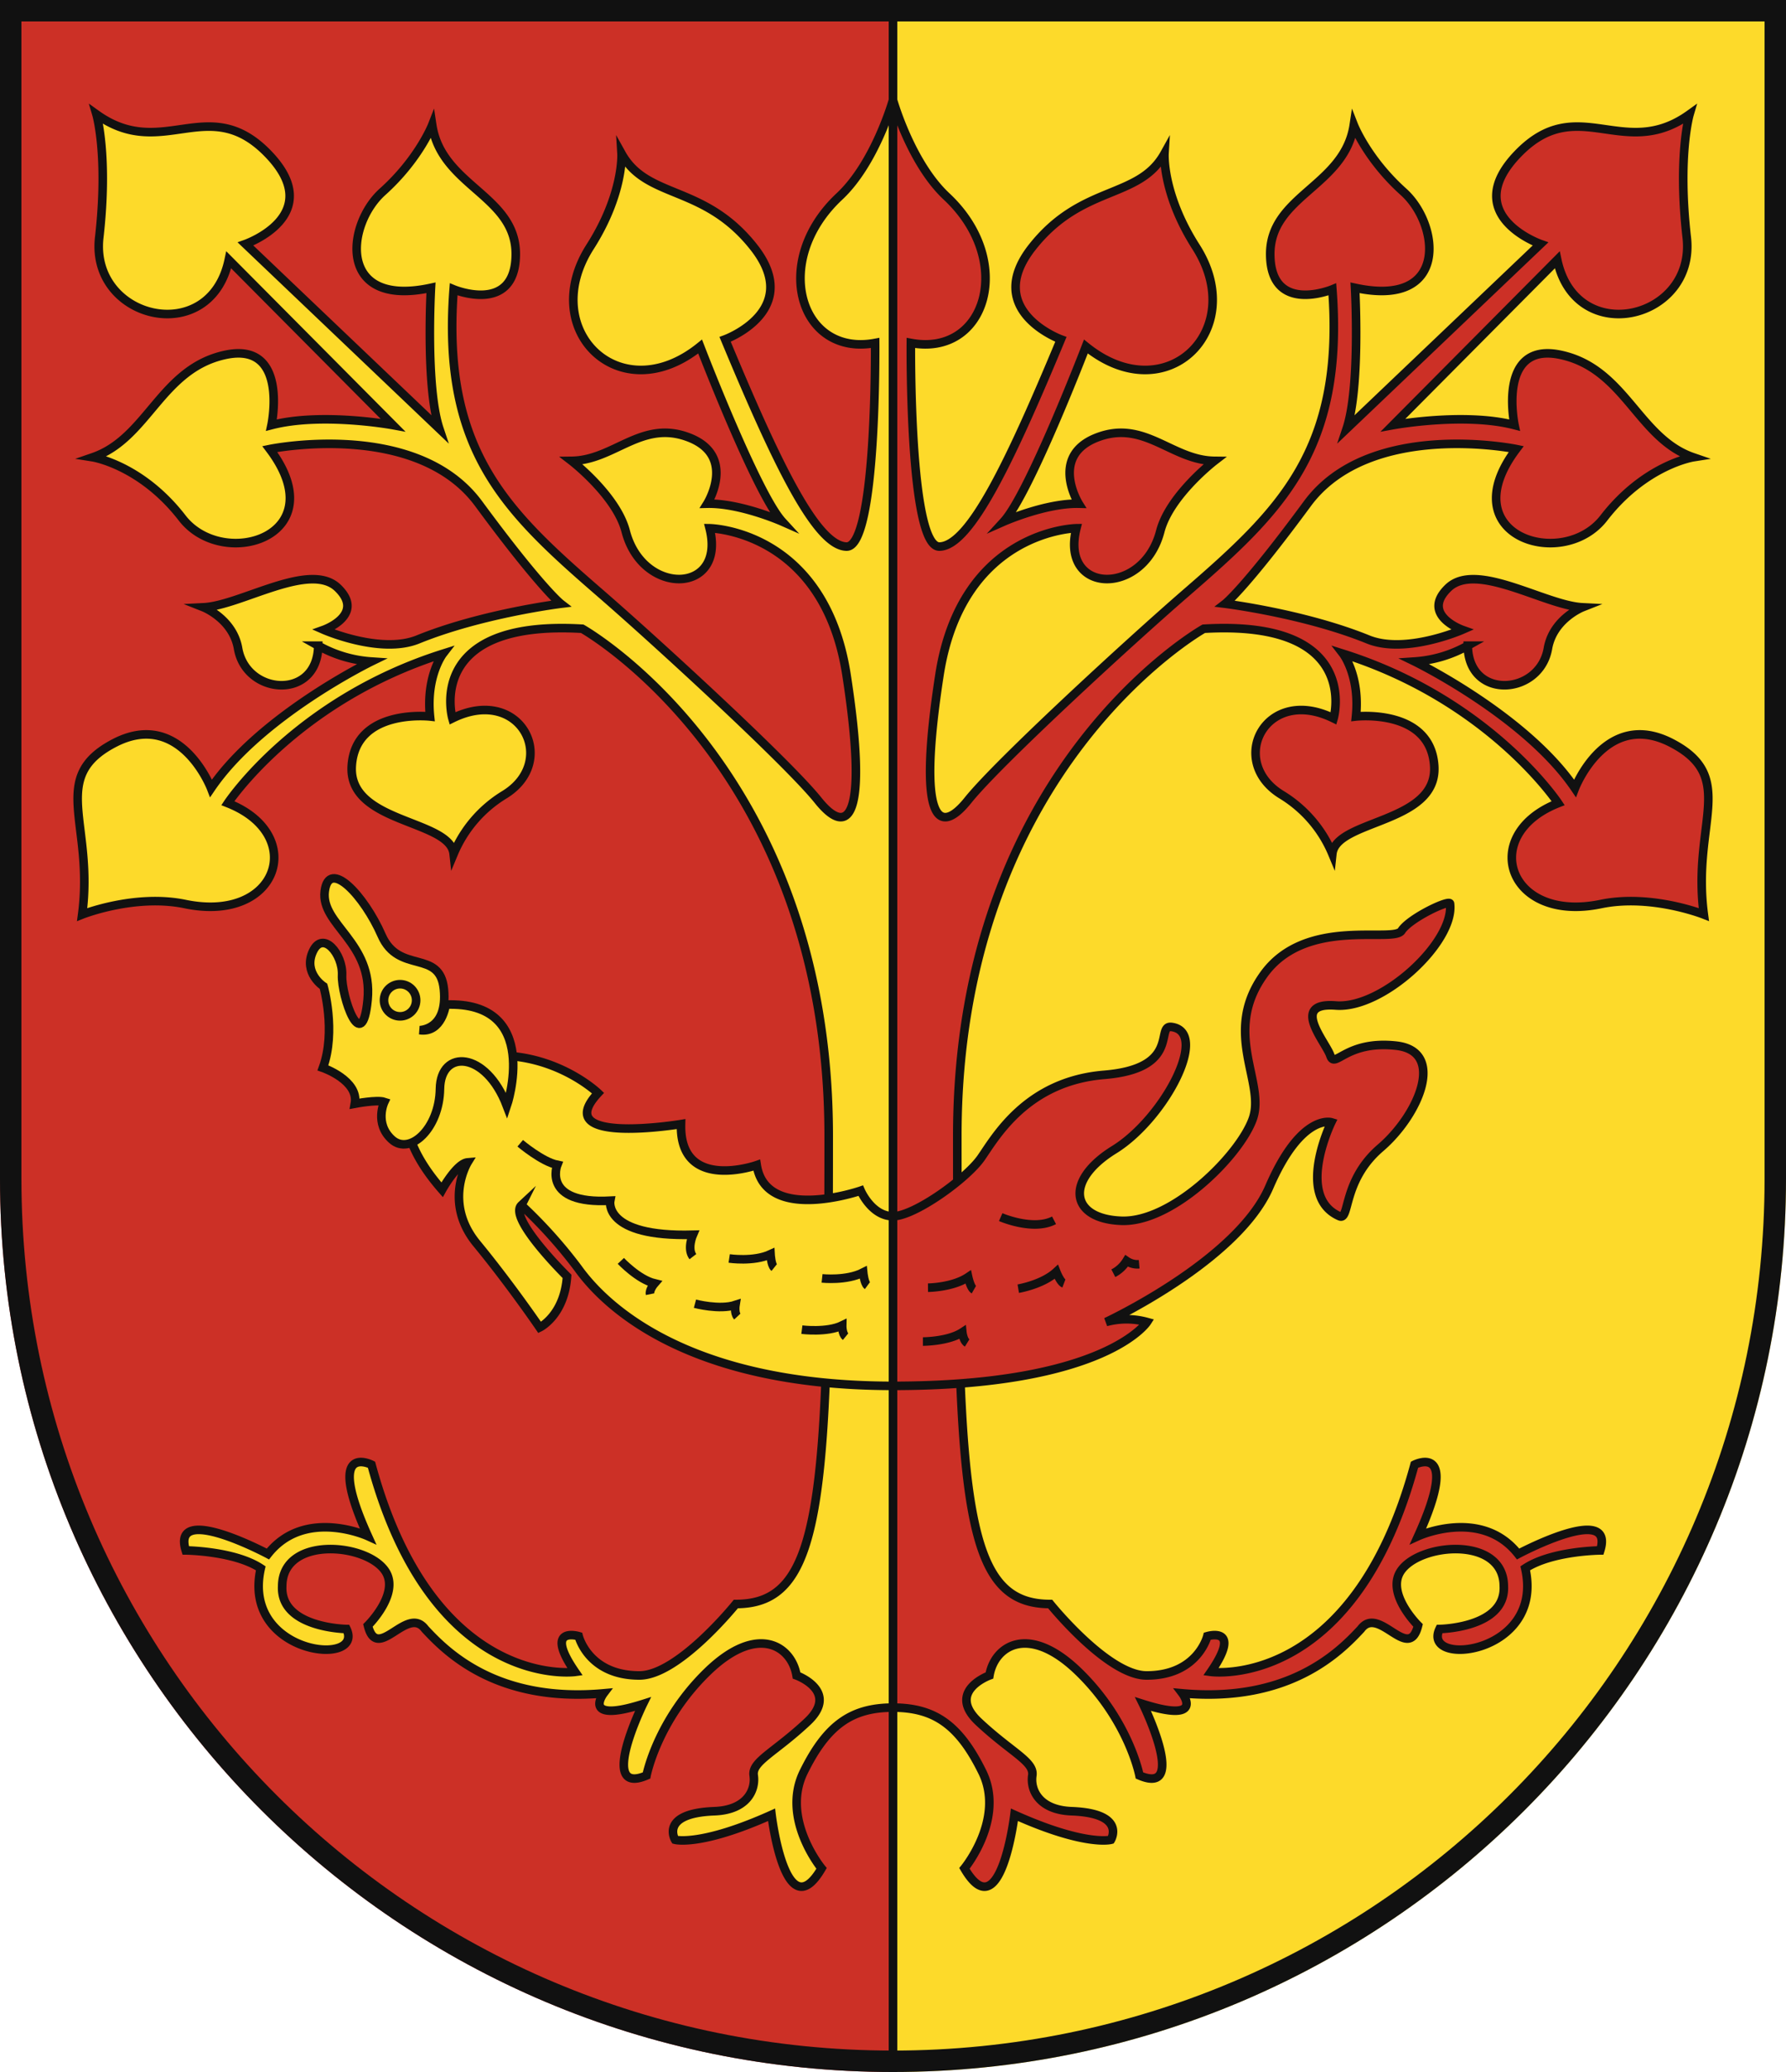 <?xml version="1.0" encoding="UTF-8"?>
<svg xmlns="http://www.w3.org/2000/svg" xmlns:xlink="http://www.w3.org/1999/xlink" width="500" height="580" viewBox="0 0 500 580">
  <defs>
    <clipPath id="clip-path">
      <path d="M500,330V0H0V330C0,468.071,111.929,580,250,580S500,468.071,500,330Z" fill="none"/>
    </clipPath>
  </defs>
  <title>Coat of Arms of Veľký Meder</title>
  <g id="coa_velky_meder">
    <g id="field" clip-path="url(#clip-path)">
      <rect x="250" width="250" height="580" fill="#fdda2a"/>
      <rect width="250" height="580" fill="#cc3026"/>
    </g>
    <g id="coa" stroke="#111" stroke-miterlimit="10" stroke-width="2.4">
      <g fill="#cc3026">
        <path id="tree" d="M250,28s4.954,17.612,15,27c19.338,18.072,11.065,44.978-10,41,0,0-.523,57.13,8,57s19.783-23.826,34-58c0,0-22-8.043-8.043-25.783S318.826,55.913,326,43c0,0-.679,11.237,8.8,26.087C349.674,92.37,326.435,115.13,304,97c0,0-15.826,41.174-23,49,0,0,11.788-5.207,21-5,0,0-8.283-13.283,5.022-18.5S328,128.87,340,129c0,0-12.565,9.674-15.174,19.717-4.758,18.319-28.174,17.609-23.478-.847,0,0-32.087.434-38.348,41.13s-.348,45.435,8,35,44.715-43.881,61-58c26.478-22.957,44.391-39.87,41-85,0,0-17.13,7.13-17.391-9.565S376.391,52.217,379,35c0,0,3.739,9.565,13.913,18.7S405.7,86.3,379.348,80.565c0,0,1.565,27.7-2.348,39.435l54.261-51.7S408.3,60.217,425,43s29.478,2.3,48-11c0,0-3.391,11.522-.783,34.478s-31.043,31.044-36.26,6.261L390,119s19.913-3.652,34,0c0,0-5-23.565,13-19.652s21.609,23.36,37,28.652c0,0-13.522,2.13-25,17s-42.864,5.059-24.522-19.3c0,0-41-8.435-58.478,15.3s-23,28-23,28,22.13,2.739,40,10c10.485,4.26,26.348-2.7,26.348-2.7s-11.739-4.174-3.913-11.739S432.565,169.478,443,170c0,0-8.218,3.244-9.652,11.522-2.283,13.174-22.239,14.543-22.435-.783a35.1,35.1,0,0,1-14.87,4.435s31.044,15.13,44.87,35.478c0,0,8.565-22.3,27.087-12.652s5.609,22.435,9,48c0,0-14.756-5.855-28.832-2.935-26.1,5.413-34.32-19.435-11.951-28.239,0,0-19-28.783-60.217-41.826,0,0,4.783,6.217,3.609,17.565,0,0,20.869-2.348,21.913,13.826S374.044,229.348,373,239a35.219,35.219,0,0,0-14.193-16.526c-15.394-9.387-4.5-30.778,14.541-21.387,0,0,8-27.7-36.348-25.087,0,0-69,38.7-69,142s2.13,131,26,131c0,0,16.087,20,27,20,14.3,0,17-11,17-11s9.935-2.978,1,10c0,0,39.826,5.435,57-58,0,0,13.087-6.674,1,20,0,0,17.7-8.109,28,5,0,0,27.174-14.5,23-1,0,0-13.565.109-21,5,5.478,24.13-29.152,27.826-24,17,0,0,18.587-.261,18-12-.065-14.217-24.043-12.087-29-4-3.847,6.276,5,15,5,15-2.609,10.63-10.958-5.831-16,1-5.967,6.428-20.043,20.7-50,18,0,0,6.478,8.543-11,3,0,0,12.7,25.87-1,20,0,0-2.913-15.3-17-29s-23.63-7.217-25,1c0,0-12.2,4.391-3,13s15.587,11.087,15,15,1.759,9.649,11,10c15.457.587,11,8,11,8s-7.109,1.935-27-7c0,0-3.877,32.373-14,15,0,0,11.456-13.891,5-27s-13.348-18-25-18"/>
      </g>
      <use xlink:href="#tree" transform="matrix(-1 0 0 1 500 0)" fill="#fdda2a"/>
      <g fill="#cc3026">
        <path d="M250,387.936c59.638,0,71.128-17.872,71.128-17.872a21.753,21.753,0,0,0-11.49,0s36.766-17.107,45.7-37.787S372.7,314.149,372.7,314.149s-10.18,20.842,2.3,26.3c2.936,1.284.766-9.958,11.489-19.149s18.383-27.064,4.341-28.6-17.107,6.638-18.383,2.809-11.49-15.064,1.532-14.043S407.228,263.723,405.951,253c.058-1.4-11.291,3.957-13.589,7.532s-26.809-4.085-38.554,12.255.511,30.128-3.063,40.341-22.468,29.106-36.766,28.6-16.085-11.234-2.043-19.914,26.753-32.892,16.069-34.341c-4.707-.638,2.825,11.617-18.877,13.4s-30.383,17.362-34.468,23.234S255.979,340.447,250,340.447"/>
        <path d="M272.636,361.016c-.947-.539-1.592-3.539-1.592-3.539-4.363,2.929-11.248,2.981-11.248,2.981m38.043-1.179c-1.02-.386-2.125-3.249-2.125-3.249-3.853,3.572-10.646,4.7-10.646,4.7M280.149,340.7s9.064,3.958,14.936.894m23.83,12.3a5.385,5.385,0,0,1-3.532-.937,9.264,9.264,0,0,1-3.7,3.447m-40.927,19.527c-1.106-.686-1.34-3-1.34-3-3.954,2.594-11.047,2.6-11.047,2.6" fill="none"/>
      </g>
      <g fill="#fdda2a">
        <path d="M250,340.447c-5.979,0-9.043-7.149-9.043-7.149s-26.553,9.191-29.106-7.149c0,0-21.7,7.66-21.191-11.489,0,0-37.022,6.127-23.234-8.681,0,0-20.937-20.17-50.043-4.6,0,0-11.745,10.979,6.383,31.66,0,0,4.085-7.405,7.149-7.66,0,0-6.894,11.234,2.553,22.723s17.617,23.49,17.617,23.49,6.894-3.319,7.66-14.3c0,0-16.6-16.341-12.766-19.915A134.678,134.678,0,0,1,161.808,355c6.384,8.936,28.554,32.936,88.192,32.936"/>
        <path d="M141.894,309.553s9.957-29.362-17.107-28.34c0,0-1.021,8.085-7.319,7.149,0,0,7.915,0,6.809-11.405s-12.6-4.085-17.447-15.148-14.724-21.7-15.915-12.341,13.532,14.3,12,30.383-7.4-1.021-7.149-6.894-5.362-12.68-8.17-6.638,2.978,9.787,2.978,9.787,3.575,12.511-.17,22.809c0,0,10.128,3.489,8.936,10.042,0,0,6.213-1.191,8.256-.51,0,0-2.894,6.042,2.127,10.553S123,315.936,123.17,304.787,136.021,294.149,141.894,309.553Z"/>
        <path d="M193.979,351.766c-1.7-2.213,0-6.128,0-6.128-25.192.681-23.149-9.532-23.149-9.532-19.234,1.022-14.809-10.042-14.809-10.042-4.255-.851-10.383-6.037-10.383-6.037m71.1,34.8c-.852-.681-1.022-3.745-1.022-3.745-4.766,2.213-11.574,1.192-11.574,1.192m38.688,7.614c-.878-.646-1.173-3.7-1.173-3.7-4.672,2.405-11.517,1.662-11.517,1.662m-48.16,4.424c-.256-1.277,1.276-3.03,1.276-3.03-4.595-1.116-9.446-6.29-9.446-6.29m32.607,15.583c-.891-.949-.515-3.247-.515-3.247-4.492,1.479-11.344-.353-11.344-.353m42.167,9.225c-1.011-.82-.951-3.148-.951-3.148-4.25,2.074-11.286,1.186-11.286,1.186" fill="none"/>
        <circle cx="112" cy="280" r="4.5" fill="none"/>
      </g>
      <line x1="250" x2="250" y2="580" fill="none"/>
    </g>
    <path id="border" d="M497,330V3H3V330C3,466.414,113.586,577,250,577S497,466.414,497,330Z" fill="none" stroke="#111" stroke-width="6"/>
  </g>
</svg>
